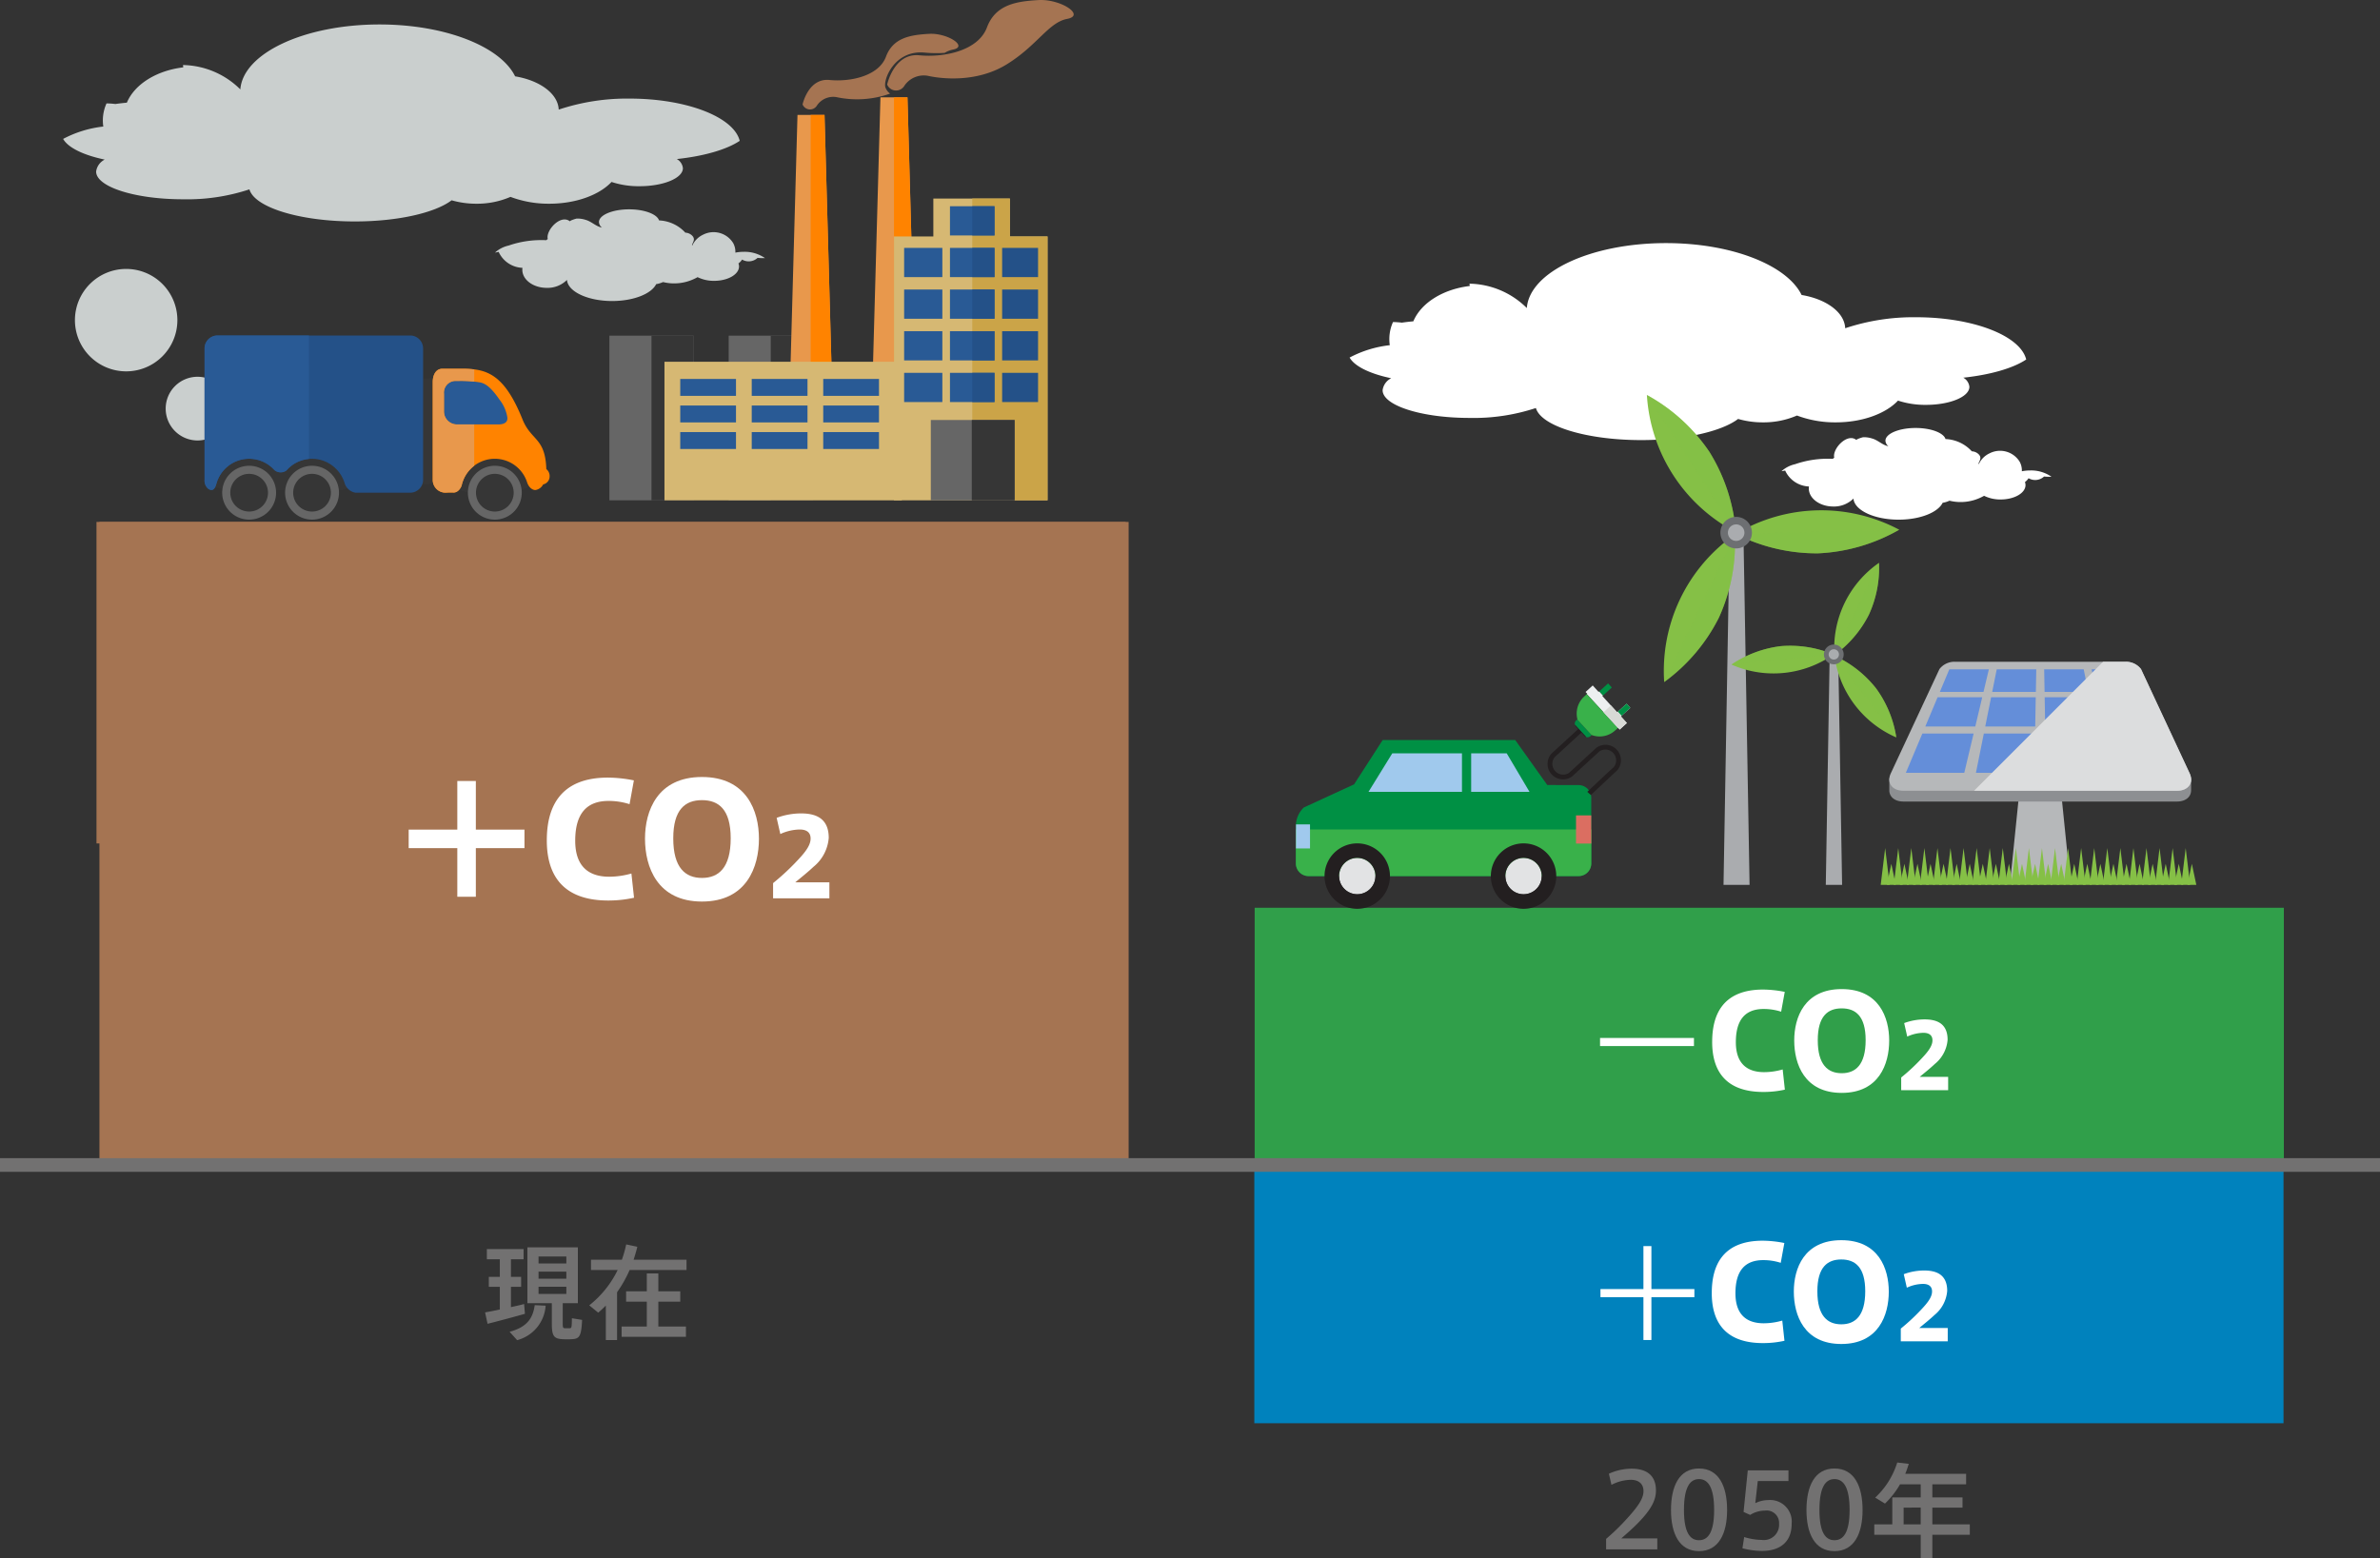 <svg xmlns="http://www.w3.org/2000/svg" width="370" height="242.28" viewBox="0 0 370 242.28"><rect x="0" y="0" width="370" height="242.28" fill="#333333" stroke="none"/><defs><style>.a,.o{fill:#cacfce;}.b{fill:#666;}.c{fill:#363636;}.d{fill:#e8984c;}.e{fill:#ff8300;}.f{fill:#d6b873;}.g{fill:#cba448;}.h{fill:#a57452;}.i{fill:#295a95;}.j{fill:#245188;}.k{fill:#309f4a;}.l{fill:#0082bd;}.m{fill:#727171;}.n{fill:#fff;}.ab,.ag,.o{mix-blend-mode:multiply;isolation:isolate;}.p{fill:#009044;}.q{fill:#39b14a;}.r{fill:#db6e61;}.s{fill:#a0c9ed;}.t{fill:#e2e3e4;}.u{fill:#231f20;}.v{fill:none;}.w{fill:#edeff0;}.x{fill:#ced5db;}.y{fill:#d8dad6;}.z{fill:#aaacaf;}.aa,.ab{fill:#85c046;}.ab{opacity:0.5;}.ac{fill:#6d6f72;}.ad{fill:#b6b8ba;}.ae{fill:#8d8f92;}.af{fill:#648ed9;}.ag{fill:#dcddde;}</style></defs><g transform="translate(-630.5 -1004.165)"><path class="a" d="M656.258,1068.139a4.952,4.952,0,1,0,4.952-4.952A4.95,4.95,0,0,0,656.258,1068.139Z" transform="translate(0 -0.432)"/><path class="a" d="M642.15,1054.382a7.963,7.963,0,1,0,7.964-7.964A7.963,7.963,0,0,0,642.15,1054.382Z" transform="translate(0 -0.432)"/><g transform="translate(0 -0.432)"><rect class="b" width="13.086" height="25.605" transform="translate(725.236 1056.795)"/><rect class="c" width="6.543" height="25.605" transform="translate(731.78 1056.795)"/><rect class="b" width="13.085" height="25.605" transform="translate(743.781 1056.795)"/><rect class="c" width="6.543" height="25.605" transform="translate(750.323 1056.795)"/><path class="d" d="M760.324,1081.545h-7.486l1.642-59.081h4.2Z"/><path class="d" d="M773.221,1078.819h-7.489l1.643-59.082h4.2Z"/><path class="e" d="M756.527,1081.545h3.8l-1.643-59.081h-2.154Z"/><path class="e" d="M769.482,1078.819h3.739l-1.643-59.082h-2.1Z"/><rect class="f" width="36.9" height="21.549" transform="translate(733.799 1060.852)"/><path class="f" d="M787.5,1041.368v-5.894H775.6v5.894h-6.119V1082.4h23.875v-41.032Z"/><path class="g" d="M787.5,1041.368v-5.894h-5.852V1082.4h11.7v-41.032Z"/><path class="h" d="M768.42,1017.742s1.061-4.932,5-4.547,9.174-.75,10.511-4.328,4.6-4.062,8.023-4.259,7.359,2.375,4.449,2.927-4.657,4.163-9.432,7.09-10.3,2.166-12.038,1.8a3.628,3.628,0,0,0-3.83,1.5A1.5,1.5,0,0,1,768.42,1017.742Z"/><path class="h" d="M768.19,1018.293c-.538-1.073,1.287-5.984,6.068-5.516a19.315,19.315,0,0,0,3.1.039,3.891,3.891,0,0,1,1.291-.509c2.43-.463-.857-2.612-3.718-2.447s-5.586.57-6.7,3.559-5.489,3.939-8.783,3.616-4.179,3.8-4.179,3.8a1.253,1.253,0,0,0,2.243.158,3.031,3.031,0,0,1,3.2-1.256,15.305,15.305,0,0,0,8.166-.584A2.054,2.054,0,0,1,768.19,1018.293Z"/><rect class="b" width="13.03" height="12.491" transform="translate(775.208 1069.909)"/><rect class="c" width="6.661" height="12.491" transform="translate(781.577 1069.909)"/><rect class="i" width="8.667" height="2.628" transform="translate(736.252 1063.526)"/><rect class="i" width="8.669" height="2.628" transform="translate(747.366 1063.526)"/><rect class="i" width="8.667" height="2.628" transform="translate(758.481 1063.526)"/><rect class="i" width="6.925" height="4.543" transform="translate(778.185 1036.667)"/><rect class="i" width="6.925" height="4.543" transform="translate(778.185 1043.145)"/><rect class="i" width="6.925" height="4.543" transform="translate(778.185 1049.621)"/><rect class="i" width="6.925" height="4.543" transform="translate(778.185 1056.098)"/><rect class="i" width="6.925" height="4.543" transform="translate(778.185 1062.575)"/><rect class="j" width="3.462" height="4.543" transform="translate(781.648 1036.667)"/><rect class="j" width="3.462" height="4.543" transform="translate(781.648 1043.145)"/><rect class="j" width="3.462" height="4.543" transform="translate(781.648 1049.621)"/><rect class="j" width="3.462" height="4.543" transform="translate(781.648 1056.098)"/><rect class="j" width="3.462" height="4.543" transform="translate(781.648 1062.575)"/><rect class="j" width="5.585" height="4.543" transform="translate(786.295 1043.145)"/><rect class="j" width="5.585" height="4.543" transform="translate(786.295 1049.621)"/><rect class="j" width="5.585" height="4.543" transform="translate(786.295 1056.098)"/><rect class="j" width="5.585" height="4.543" transform="translate(786.295 1062.575)"/><rect class="i" width="5.94" height="4.543" transform="translate(771.06 1043.145)"/><rect class="i" width="5.94" height="4.543" transform="translate(771.06 1049.621)"/><rect class="i" width="5.94" height="4.543" transform="translate(771.06 1056.098)"/><rect class="i" width="5.94" height="4.543" transform="translate(771.06 1062.575)"/><rect class="i" width="8.667" height="2.629" transform="translate(736.252 1067.656)"/><rect class="i" width="8.669" height="2.629" transform="translate(747.366 1067.656)"/><rect class="i" width="8.667" height="2.629" transform="translate(758.481 1067.656)"/><rect class="i" width="8.667" height="2.629" transform="translate(736.252 1071.787)"/><rect class="i" width="8.669" height="2.629" transform="translate(747.366 1071.787)"/><rect class="i" width="8.667" height="2.629" transform="translate(758.481 1071.787)"/></g><g transform="translate(0 -0.432)"><path class="c" d="M713.365,1079.868s-3.75,3.168-12,.814c-2.208-1.772-4.375-.356-6.375-.814s-9.458.125-9.458.125a6.038,6.038,0,0,1-5.084.689c-2.666-.98-4.25.6-8.125,0s-9.083.585-9.25-.989,4.376-6.261,8.959-7.272,20.291-9.8,26.708-8.97S717.406,1076.618,713.365,1079.868Z"/><path class="c" d="M672.561,1081.207a3.329,3.329,0,1,1-3.33-3.329A3.329,3.329,0,0,1,672.561,1081.207Z"/><path class="c" d="M682.341,1081.207a3.329,3.329,0,1,1-3.33-3.329A3.329,3.329,0,0,1,682.341,1081.207Z"/><path class="c" d="M710.757,1081.207a3.329,3.329,0,1,1-3.33-3.329A3.329,3.329,0,0,1,710.757,1081.207Z"/><path class="b" d="M679.011,1077.026a4.188,4.188,0,1,0,4.188,4.187A4.188,4.188,0,0,0,679.011,1077.026Zm0,7.119a2.932,2.932,0,1,1,2.932-2.932A2.931,2.931,0,0,1,679.011,1084.145Z"/><path class="b" d="M707.428,1077.026a4.188,4.188,0,1,0,4.187,4.187A4.188,4.188,0,0,0,707.428,1077.026Zm0,7.119a2.932,2.932,0,1,1,2.932-2.932A2.932,2.932,0,0,1,707.428,1084.145Z"/><path class="b" d="M669.231,1077.026a4.188,4.188,0,1,0,4.189,4.187A4.188,4.188,0,0,0,669.231,1077.026Zm0,7.119a2.932,2.932,0,1,1,2.933-2.932A2.932,2.932,0,0,1,669.231,1084.145Z"/><path class="j" d="M694.264,1056.767H664.315a2.017,2.017,0,0,0-2.012,2.011V1079.2a1.643,1.643,0,0,0,.591,1.419c.936.593,1.152-.509,1.308-1a5.275,5.275,0,0,1,8.945-1.94,1.5,1.5,0,0,0,1.887.071,5.254,5.254,0,0,1,3.977-1.812,5.339,5.339,0,0,1,5.054,3.754,2.135,2.135,0,0,0,1.7,1.522h8.5a2.016,2.016,0,0,0,2.012-2.012v-20.423A2.017,2.017,0,0,0,694.264,1056.767Z"/><path class="i" d="M678.532,1056.767H664.315a2.017,2.017,0,0,0-2.012,2.011V1079.2a1.643,1.643,0,0,0,.591,1.419c.936.593,1.152-.509,1.308-1a5.275,5.275,0,0,1,8.945-1.94,1.5,1.5,0,0,0,1.887.071,5.253,5.253,0,0,1,3.5-1.786Z"/><path class="i" d="M711.365,1072.16l-11.875.268-.458-9.518,8.875,1.417Z"/><path class="e" d="M715.432,1077.543c-.159-4.928-2.359-4.391-3.7-7.727-2.791-6.939-5.476-7.873-9.221-7.873h-3.262c-.981,0-1.474.954-1.474,2.061v15.231a1.971,1.971,0,0,0,2.012,1.972,11.325,11.325,0,0,1,1.2-.017c.755.023,1.215-.8,1.3-1.178a5.275,5.275,0,0,1,10.162-.4c.314.936.973,1.227,1.315,1.184a1.643,1.643,0,0,0,1.176-.869,1.277,1.277,0,0,0,1.005-1.295A1.364,1.364,0,0,0,715.432,1077.543Zm-7.513-6.945h-6.387a2.018,2.018,0,0,1-2.012-2.012v-2.744a1.821,1.821,0,0,1,1.764-2.012h.64a18.353,18.353,0,0,1,3.043.205c.907.133,1.763.654,3.189,2.706a6.026,6.026,0,0,1,1.214,2.732C709.467,1070.171,709.027,1070.6,707.919,1070.6Z"/><path class="d" d="M704.22,1070.6h-2.688a2.018,2.018,0,0,1-2.012-2.012v-2.744a1.821,1.821,0,0,1,1.764-2.012h.64a19.219,19.219,0,0,1,2.3.109v-1.9a13.85,13.85,0,0,0-1.71-.1h-3.262c-.981,0-1.474.954-1.474,2.061v15.231a1.971,1.971,0,0,0,2.012,1.972,11.325,11.325,0,0,1,1.2-.017c.755.023,1.215-.8,1.3-1.178a5.271,5.271,0,0,1,1.93-2.979Z"/></g><rect class="h" width="160" height="50" transform="translate(645.5 1085.325)"/><rect class="k" width="160" height="40" transform="translate(825.554 1145.325)"/><rect class="h" width="160" height="100" transform="translate(645.959 1085.325)"/><rect class="l" width="160" height="40" transform="translate(825.5 1185.485)"/><path class="m" d="M370,1.063H0V-1.063H370Z" transform="translate(630.5 1185.325)"/><g transform="translate(0 -0.432)"><path class="n" d="M712.035,1133.606v2.88h-7.561v7.561h-2.88v-7.561h-7.561v-2.88h7.561v-7.561h2.88v7.561Z"/><path class="n" d="M715.508,1135.262c0-4.848,1.824-9.745,9.505-9.745a21.087,21.087,0,0,1,4.032.433l-.672,3.7a10.584,10.584,0,0,0-3.264-.505c-3.36,0-5.185,1.921-5.185,6.193,0,4.009,2.113,5.593,5.281,5.593a12.663,12.663,0,0,0,3.456-.5l.408,3.768a18.422,18.422,0,0,1-4.008.432c-7.609,0-9.553-4.585-9.553-9.337Z"/><path class="n" d="M730.774,1135c0-4.272,1.9-9.577,8.857-9.577s8.857,5.3,8.857,9.6c0,4.368-1.9,9.769-8.857,9.769s-8.857-5.4-8.857-9.769Zm4.393-.024c0,4.561,1.872,6.144,4.464,6.144s4.465-1.583,4.465-6.168c0-4.488-1.872-5.928-4.465-5.928s-4.464,1.44-4.464,5.928Z"/><path class="n" d="M756.519,1135c0-1.058-.756-1.411-1.7-1.411a7.465,7.465,0,0,0-3.008.706l-.571-2.52a11,11,0,0,1,3.78-.689c2.067,0,4.318.588,4.318,3.8a6.441,6.441,0,0,1-2.369,4.5c-.907.857-1.949,1.68-2.839,2.42h5.309v2.486h-8.753v-2.369a36.963,36.963,0,0,0,3.36-3.074c1.31-1.361,2.47-2.621,2.47-3.83Z"/></g><g transform="translate(0 -0.432)"><path class="n" d="M879.247,1166.005h14.6v1.26h-14.6Z"/><path class="n" d="M896.679,1166.6c0-4.041,1.52-8.122,7.922-8.122a17.551,17.551,0,0,1,3.36.361l-.56,3.08a8.821,8.821,0,0,0-2.72-.42c-2.8,0-4.322,1.6-4.322,5.161,0,3.341,1.761,4.661,4.4,4.661a10.552,10.552,0,0,0,2.88-.42l.34,3.141a15.355,15.355,0,0,1-3.34.36c-6.342,0-7.962-3.821-7.962-7.782Z"/><path class="n" d="M909.435,1166.385c0-3.56,1.58-7.981,7.381-7.981s7.382,4.421,7.382,8c0,3.641-1.58,8.142-7.382,8.142s-7.381-4.5-7.381-8.142Zm3.66-.02c0,3.8,1.561,5.121,3.721,5.121s3.721-1.32,3.721-5.141c0-3.741-1.56-4.941-3.721-4.941s-3.721,1.2-3.721,4.941Z"/><path class="n" d="M930.925,1166.381c0-.883-.63-1.177-1.414-1.177a6.226,6.226,0,0,0-2.508.588l-.476-2.1a9.173,9.173,0,0,1,3.152-.574c1.723,0,3.6.49,3.6,3.166a5.375,5.375,0,0,1-1.975,3.753c-.757.715-1.625,1.4-2.367,2.018h4.426v2.073h-7.3v-1.975a30.858,30.858,0,0,0,2.8-2.564c1.093-1.134,2.059-2.185,2.059-3.193Z"/></g><g transform="translate(0 -0.432)"><path class="n" d="M893.913,1205.053v1.26h-6.682v6.661h-1.24v-6.661H879.31v-1.26h6.681v-6.682h1.24v6.682Z"/><path class="n" d="M896.616,1205.653c0-4.041,1.52-8.122,7.922-8.122a17.646,17.646,0,0,1,3.36.36l-.56,3.081a8.792,8.792,0,0,0-2.72-.42c-2.8,0-4.322,1.6-4.322,5.161,0,3.34,1.761,4.66,4.4,4.66a10.515,10.515,0,0,0,2.88-.42l.34,3.141a15.355,15.355,0,0,1-3.34.36c-6.342,0-7.962-3.82-7.962-7.781Z"/><path class="n" d="M909.372,1205.432c0-3.56,1.58-7.981,7.381-7.981s7.382,4.421,7.382,8c0,3.641-1.58,8.142-7.382,8.142s-7.381-4.5-7.381-8.142Zm3.66-.02c0,3.8,1.561,5.122,3.721,5.122s3.721-1.321,3.721-5.142c0-3.74-1.56-4.941-3.721-4.941s-3.721,1.2-3.721,4.941Z"/><path class="n" d="M930.862,1205.428c0-.882-.63-1.177-1.414-1.177a6.211,6.211,0,0,0-2.508.589l-.476-2.1a9.145,9.145,0,0,1,3.152-.575c1.723,0,3.6.491,3.6,3.166a5.377,5.377,0,0,1-1.975,3.754c-.757.714-1.625,1.4-2.367,2.017H933.3v2.073H926V1211.2a30.833,30.833,0,0,0,2.8-2.563c1.093-1.135,2.059-2.185,2.059-3.194Z"/></g><path class="o" d="M711.724,1046.246a2.048,2.048,0,0,0-.023.3c0,1.555,1.7,2.815,3.8,2.815a4.269,4.269,0,0,0,3.141-1.238c.139,1.824,3.227,3.284,7.024,3.284,3.329,0,6.11-1.121,6.843-2.626a4.039,4.039,0,0,0,1.068-.323,7.269,7.269,0,0,0,4.913-.524c.158-.075.31-.155.46-.238a5.681,5.681,0,0,0,2.574.572c2.135,0,3.866-1,3.866-2.235a1.336,1.336,0,0,0-.09-.471,2.293,2.293,0,0,0,.566-.6,2.033,2.033,0,0,0,1.9.081,1.99,1.99,0,0,0,.506-.344c.253.023.517.038.788.038.123,0,.245,0,.364-.008a5.546,5.546,0,0,0-3.293-.975,6.588,6.588,0,0,0-1.311.129,2.8,2.8,0,0,0-.341-1.491,3.575,3.575,0,0,0-4.652-1.311,3.449,3.449,0,0,0-1.71,1.711c-.01-.039-.027-.078-.037-.119.17-.448.521-.874.078-1.379a1.582,1.582,0,0,0-1.114-.516,5.853,5.853,0,0,0-4.088-1.905c-.3-.971-2.265-1.723-4.648-1.723-2.592,0-4.693.886-4.693,1.981a1.169,1.169,0,0,0,.463.855c-.947-.178-1.608-.944-2.535-1.2a4.138,4.138,0,0,0-1.4-.2c-.055.006-1.165.325-1.018.45-1.432-1.209-3.819,1.382-3.467,2.733a.708.708,0,0,0-.205.174c-.166,0-.333-.007-.5-.007a15.479,15.479,0,0,0-5.381.845,4.66,4.66,0,0,0-2.116,1.093,4.485,4.485,0,0,0,.564-.114A4.234,4.234,0,0,0,711.724,1046.246Z" transform="translate(0 -0.432)"/><path class="o" d="M646.78,1029.413a2.44,2.44,0,0,0-1.336,1.861c0,2.379,6.04,4.311,13.494,4.311a30.772,30.772,0,0,0,10.336-1.541c.791,2.8,7.822,4.989,16.382,4.989,6.725,0,12.5-1.352,15.053-3.289a13.841,13.841,0,0,0,3.84.532,13.111,13.111,0,0,0,5.311-1.063,16.85,16.85,0,0,0,6.025,1.063c4.17,0,7.795-1.368,9.684-3.384a13.445,13.445,0,0,0,4.349.662c3.725,0,6.747-1.254,6.747-2.8a1.841,1.841,0,0,0-.946-1.425c4.258-.454,7.773-1.486,9.779-2.83-.9-3.691-8.218-6.569-17.114-6.569a33.554,33.554,0,0,0-11.026,1.71c-.1-2.47-2.928-4.534-6.777-5.172-2.26-4.623-10.829-8.068-21.079-8.068-11.7,0-21.213,4.487-21.639,10.1a12.959,12.959,0,0,0-8.909-3.79c.008.122.022.242.039.361-4.2.5-7.588,2.658-8.771,5.492-.61.055-1.206.123-1.781.207a13.059,13.059,0,0,0-1.382-.094,6.461,6.461,0,0,0-.5,3.6,17.452,17.452,0,0,0-6.245,1.922C641.09,1027.57,643.5,1028.73,646.78,1029.413Z" transform="translate(0 -0.432)"/><path class="n" d="M911.724,1080.246a2.048,2.048,0,0,0-.023.3c0,1.555,1.7,2.815,3.8,2.815a4.269,4.269,0,0,0,3.141-1.238c.139,1.824,3.227,3.284,7.024,3.284,3.329,0,6.11-1.121,6.843-2.626a4.039,4.039,0,0,0,1.068-.323,7.269,7.269,0,0,0,4.913-.524c.158-.075.31-.155.46-.238a5.681,5.681,0,0,0,2.574.572c2.135,0,3.866-1,3.866-2.235a1.336,1.336,0,0,0-.09-.471,2.293,2.293,0,0,0,.566-.6,2.033,2.033,0,0,0,1.9.081,1.99,1.99,0,0,0,.506-.344c.253.023.517.038.788.038.123,0,.245,0,.364-.008a5.546,5.546,0,0,0-3.293-.975,6.588,6.588,0,0,0-1.311.129,2.8,2.8,0,0,0-.341-1.491,3.575,3.575,0,0,0-4.652-1.311,3.449,3.449,0,0,0-1.71,1.711c-.01-.039-.027-.078-.037-.119.17-.448.521-.874.078-1.379a1.582,1.582,0,0,0-1.114-.516,5.853,5.853,0,0,0-4.088-1.905c-.3-.971-2.265-1.723-4.648-1.723-2.592,0-4.693.886-4.693,1.981a1.169,1.169,0,0,0,.463.855c-.947-.178-1.608-.944-2.535-1.2a4.138,4.138,0,0,0-1.4-.2c-.055.006-1.165.325-1.018.45-1.432-1.209-3.819,1.382-3.467,2.733a.708.708,0,0,0-.205.174c-.166,0-.333-.007-.5-.007a15.479,15.479,0,0,0-5.381.845,4.66,4.66,0,0,0-2.116,1.093,4.485,4.485,0,0,0,.564-.114A4.234,4.234,0,0,0,911.724,1080.246Z" transform="translate(0 -0.432)"/><path class="n" d="M846.78,1063.413a2.44,2.44,0,0,0-1.336,1.861c0,2.379,6.04,4.311,13.494,4.311a30.772,30.772,0,0,0,10.336-1.541c.791,2.8,7.822,4.989,16.382,4.989,6.725,0,12.5-1.352,15.053-3.289a13.841,13.841,0,0,0,3.84.532,13.111,13.111,0,0,0,5.311-1.063,16.85,16.85,0,0,0,6.025,1.063c4.17,0,7.795-1.368,9.684-3.384a13.445,13.445,0,0,0,4.349.662c3.725,0,6.747-1.254,6.747-2.8a1.841,1.841,0,0,0-.946-1.425c4.258-.454,7.773-1.486,9.779-2.83-.9-3.691-8.218-6.569-17.114-6.569a33.556,33.556,0,0,0-11.026,1.71c-.1-2.47-2.928-4.534-6.777-5.172-2.26-4.623-10.829-8.068-21.079-8.068-11.7,0-21.213,4.487-21.639,10.1a12.959,12.959,0,0,0-8.909-3.79c.008.122.022.242.039.361-4.2.5-7.588,2.658-8.771,5.492-.61.055-1.206.123-1.781.207a13.01,13.01,0,0,0-1.382-.094,6.461,6.461,0,0,0-.5,3.6,17.452,17.452,0,0,0-6.245,1.922C841.09,1061.57,843.5,1062.73,846.78,1063.413Z" transform="translate(0 -0.432)"/><g transform="translate(0 -0.432)"><path class="p" d="M877.882,1128.794v-.142a1.97,1.97,0,0,0-1.967-1.971h-1.459l-3.414-.014-1.518-2.131-3.463-4.862H845.454l-4.45,6.9-5.044,2.32-2.764,1.271a3.989,3.989,0,0,0-1.236,3.069v5.631a1.968,1.968,0,0,0,1.969,1.969h41.986a1.968,1.968,0,0,0,1.967-1.969v-10.068Z"/><path class="q" d="M833.929,1140.831h41.986a1.968,1.968,0,0,0,1.967-1.969v-5.278H831.96v5.278A1.968,1.968,0,0,0,833.929,1140.831Z"/><rect class="r" width="2.372" height="4.383" transform="translate(875.51 1131.392)"/><rect class="s" width="2.179" height="3.74" transform="translate(831.978 1132.794)"/><path class="s" d="M843.25,1127.732h14.531v-5.985H846.944Z"/><path class="s" d="M860.375,1121.747h-1.165v5.985h9.071l-3.542-5.985Z"/><circle class="t" cx="2.825" cy="2.825" r="2.825" transform="translate(838.678 1138.006)"/><path class="u" d="M841.5,1135.745a5.086,5.086,0,1,0,5.086,5.086A5.086,5.086,0,0,0,841.5,1135.745Zm0,7.911a2.825,2.825,0,1,1,2.826-2.825A2.825,2.825,0,0,1,841.5,1143.656Z"/><path class="t" d="M867.355,1138.006a2.825,2.825,0,1,0,2.825,2.825A2.826,2.826,0,0,0,867.355,1138.006Z"/><path class="u" d="M867.355,1135.745a5.086,5.086,0,1,0,5.086,5.086A5.087,5.087,0,0,0,867.355,1135.745Zm0,7.911a2.825,2.825,0,1,1,2.825-2.825A2.826,2.826,0,0,1,867.355,1143.656Z"/><path class="v" d="M879.615,1112.839l2.29,2.523.116-.106-2.306-2.507Z"/><path class="w" d="M882.051,1117.768l.25.275,1.116-1.014-.933-1.027.121-.109-.586-.637-.116.106-2.29-2.523.1-.089-.585-.637-.1.087-.918-1.012L877,1112.2l.25.275-.066.06,4.836,5.259Z"/><path class="p" d="M877.761,1119.069l.174-.157-2.239-2.436-.157.144a.688.688,0,0,0-.2.675l1.766,1.92A.683.683,0,0,0,877.761,1119.069Z"/><path class="x" d="M883.372,1114.029l-1.048.952-.3.275.586.637.3-.275,1.044-.949Z"/><path class="p" d="M879.432,1111.837l-.3.275.585.637.3-.275,1.063-.966-.581-.64Z"/><path class="q" d="M877.185,1112.536l-.4.367c-.027.025-.052.051-.077.076a3.585,3.585,0,0,0-.979,3.471l-.028.026,2.239,2.436.012-.01a3.614,3.614,0,0,0,.88.2,3.562,3.562,0,0,0,2.707-.868c.015-.014.031-.026.046-.039l.44-.4Z"/><path class="u" d="M881.9,1124.409a2.406,2.406,0,0,0-.038-3.213h0a2.406,2.406,0,0,0-3.2-.306v0l-.006.006-.369.34-2.413,2.218-1.443,1.327,0,0h0a1.677,1.677,0,0,1-2.012-.135l-.049-.043c-.03-.028-.059-.056-.088-.086l-.005-.006-.005-.005c-.027-.031-.054-.062-.079-.095-.013-.017-.027-.034-.039-.052a1.68,1.68,0,0,1,.034-2.017h0l1.447-1.33,1.991-1.831.717-.659.455.5a.682.682,0,0,0,.3.192l-1.766-1.92a.7.7,0,0,0,.155.289l.356.392-.72.662-3.065,2.818-.369.34-.006.005h0a2.406,2.406,0,0,0,.039,3.213h0a2.4,2.4,0,0,0,3.2.306h0l.007-.005.368-.339,2.413-2.22,1.443-1.325,0,0h0a1.68,1.68,0,0,1,2.013.134l.048.044c.03.028.06.056.088.086l.005.006.005.005c.028.03.053.063.078.094l.04.053a1.68,1.68,0,0,1-.034,2.017h0l-1.447,1.33-2.684,2.532.551.495,3.705-3.472.369-.339.006-.006Z"/><path class="v" d="M881.9,1115.362l.116-.106-.974-1.059-.108.1Z"/><path class="y" d="M882.485,1116l.121-.109-.586-.637-.116.106-.966-1.065-1.156,1.063,2.238,2.435.031-.027.25.275,1.116-1.014Z"/><path class="p" d="M882.909,1115.618l1.044-.949-.581-.64-1.048.952-.3.275.586.637Z"/></g><g transform="translate(0 -0.432)"><path class="z" d="M902.491,1142.2h-4.049l.959-55.063h2.131Z"/><path class="aa" d="M896.249,1074.866a27.857,27.857,0,0,1,4.11,12.483,25.822,25.822,0,0,1-13.83-21.328A27.847,27.847,0,0,1,896.249,1074.866Z"/><path class="ab" d="M896.249,1074.866a27.847,27.847,0,0,0-9.72-8.845l13.83,21.328A27.857,27.857,0,0,0,896.249,1074.866Z"/><path class="aa" d="M913.137,1090.643a27.841,27.841,0,0,1-12.792-3.012,25.827,25.827,0,0,1,25.41-.663A27.843,27.843,0,0,1,913.137,1090.643Z"/><path class="ab" d="M913.137,1090.643a27.843,27.843,0,0,0,12.618-3.675l-25.41.663A27.841,27.841,0,0,0,913.137,1090.643Z"/><path class="aa" d="M897.725,1100.636a27.841,27.841,0,0,0,2.469-12.908,25.827,25.827,0,0,0-10.973,22.929A27.851,27.851,0,0,0,897.725,1100.636Z"/><path class="ab" d="M897.725,1100.636a27.851,27.851,0,0,1-8.5,10.021l10.973-22.929A27.841,27.841,0,0,1,897.725,1100.636Z"/><path class="ac" d="M902.465,1086.094a2.451,2.451,0,1,0-.723,3.389A2.45,2.45,0,0,0,902.465,1086.094Z"/><path class="z" d="M901.486,1086.728a1.284,1.284,0,1,0-.379,1.776A1.284,1.284,0,0,0,901.486,1086.728Z"/></g><g transform="translate(0 -0.432)"><path class="z" d="M916.878,1142.2h-2.536l.6-35.576h1.334Z"/><path class="aa" d="M907.4,1105.07a17.448,17.448,0,0,1,8.13,1.3,16.182,16.182,0,0,1-15.848,1.571A17.453,17.453,0,0,1,907.4,1105.07Z"/><path class="ab" d="M907.4,1105.07a17.453,17.453,0,0,0-7.718,2.87l15.848-1.571A17.448,17.448,0,0,0,907.4,1105.07Z"/><path class="aa" d="M921.034,1100.2a17.459,17.459,0,0,1-5.352,6.257,16.181,16.181,0,0,1,6.932-14.338A17.438,17.438,0,0,1,921.034,1100.2Z"/><path class="ab" d="M921.034,1100.2a17.438,17.438,0,0,0,1.58-8.081l-6.932,14.338A17.459,17.459,0,0,0,921.034,1100.2Z"/><path class="aa" d="M922.168,1111.653a17.443,17.443,0,0,0-6.475-5.083,16.182,16.182,0,0,0,9.61,12.7A17.452,17.452,0,0,0,922.168,1111.653Z"/><path class="ab" d="M922.168,1111.653a17.452,17.452,0,0,1,3.135,7.615l-9.61-12.7A17.443,17.443,0,0,1,922.168,1111.653Z"/><path class="ac" d="M915.435,1104.836a1.535,1.535,0,1,0,1.679,1.377A1.534,1.534,0,0,0,915.435,1104.836Z"/><path class="z" d="M915.507,1105.564a.8.8,0,1,0,.879.72A.8.8,0,0,0,915.507,1105.564Z"/></g><g transform="translate(0 -0.432)"><path class="ad" d="M952.377,1142.018h-9.4l1.675-16.469H950.7Z"/><path class="ae" d="M971.139,1125.618h-.656l-7.14-15.3a2.949,2.949,0,0,0-2.533-1.131H934.545a2.946,2.946,0,0,0-2.532,1.131l-7.14,15.3h-.656v1.838h0c-.019,1.026.812,1.783,2.207,1.783h42.5c1.4,0,2.227-.757,2.207-1.783h.005Z"/><path class="ad" d="M970.906,1124.853c.682,1.462-.187,2.712-1.979,2.712h-42.5c-1.792,0-2.662-1.25-1.979-2.712l7.564-16.213a2.946,2.946,0,0,1,2.532-1.131H960.81a2.948,2.948,0,0,1,2.533,1.131Z"/><path class="af" d="M938.86,1112.193h-6.789l1.477-3.516h6.146Z"/><path class="af" d="M947,1112.193h-6.788l.706-3.516h6.146Z"/><path class="af" d="M955.143,1112.193h-6.788l-.064-3.516h6.146Z"/><path class="af" d="M963.284,1112.193H956.5l-.836-3.516h6.145Z"/><path class="af" d="M937.582,1117.57h-7.771l1.91-4.545h6.94Z"/><path class="af" d="M946.9,1117.57h-7.771l.914-4.545h6.939Z"/><path class="af" d="M956.224,1117.57h-7.771l-.083-4.545h6.94Z"/><path class="af" d="M965.545,1117.57h-7.771l-1.08-4.545h6.94Z"/><path class="af" d="M935.872,1124.769h-9.086l2.566-6.1h7.971Z"/><path class="af" d="M946.771,1124.769h-9.088l1.228-6.1h7.97Z"/><path class="af" d="M957.671,1124.769h-9.087l-.112-6.1h7.971Z"/><path class="af" d="M968.57,1124.769h-9.086l-1.45-6.1H966Z"/><path class="ag" d="M963.343,1108.64a2.948,2.948,0,0,0-2.533-1.131h-3.364l-20.054,20.056h31.535c1.792,0,2.661-1.25,1.979-2.712Z"/><path class="aa" d="M924.267,1142.2h-1.388l.694-5.726Z"/><path class="aa" d="M925.223,1142.2h-1.388l.694-3.274Z"/><path class="aa" d="M926.3,1142.2H924.91l.694-5.726Z"/><path class="aa" d="M927.255,1142.2h-1.388l.694-3.274Z"/><path class="aa" d="M928.329,1142.2h-1.387l.694-5.726Z"/><path class="aa" d="M929.287,1142.2H927.9l.694-3.274Z"/><path class="aa" d="M930.361,1142.2h-1.387l.694-5.726Z"/><path class="aa" d="M931.318,1142.2H929.93l.694-3.274Z"/><path class="aa" d="M932.393,1142.2h-1.387l.694-5.726Z"/><path class="aa" d="M933.349,1142.2h-1.387l.694-3.274Z"/><path class="aa" d="M934.424,1142.2h-1.387l.693-5.726Z"/><path class="aa" d="M935.381,1142.2h-1.387l.694-3.274Z"/><path class="aa" d="M936.456,1142.2h-1.387l.693-5.726Z"/><path class="aa" d="M937.413,1142.2h-1.387l.694-3.274Z"/><path class="aa" d="M938.488,1142.2H937.1l.693-5.726Z"/><path class="aa" d="M939.444,1142.2h-1.387l.694-3.274Z"/><path class="aa" d="M940.519,1142.2h-1.387l.693-5.726Z"/><path class="aa" d="M941.476,1142.2h-1.387l.694-3.274Z"/><path class="aa" d="M942.551,1142.2h-1.387l.693-5.726Z"/><path class="aa" d="M943.508,1142.2h-1.387l.693-3.274Z"/><path class="aa" d="M944.583,1142.2H943.2l.693-5.726Z"/><path class="aa" d="M945.54,1142.2h-1.387l.693-3.274Z"/><path class="aa" d="M946.615,1142.2h-1.389l.694-5.726Z"/><path class="aa" d="M947.571,1142.2h-1.387l.693-3.274Z"/><path class="aa" d="M948.639,1142.2h-1.387l.694-5.726Z"/><path class="aa" d="M949.6,1142.2h-1.388l.694-3.274Z"/><path class="aa" d="M950.671,1142.2h-1.387l.694-5.726Z"/><path class="aa" d="M951.628,1142.2H950.24l.694-3.274Z"/><path class="aa" d="M952.7,1142.2h-1.388l.694-5.726Z"/><path class="aa" d="M953.659,1142.2h-1.387l.694-3.274Z"/><path class="aa" d="M954.734,1142.2h-1.388l.694-5.726Z"/><path class="aa" d="M955.691,1142.2H954.3l.694-3.274Z"/><path class="aa" d="M956.766,1142.2h-1.388l.694-5.726Z"/><path class="aa" d="M957.723,1142.2h-1.387l.694-3.274Z"/><path class="aa" d="M958.8,1142.2H957.41l.694-5.726Z"/><path class="aa" d="M959.754,1142.2h-1.387l.694-3.274Z"/><path class="aa" d="M960.83,1142.2h-1.388l.694-5.726Z"/><path class="aa" d="M961.786,1142.2H960.4l.694-3.274Z"/><path class="aa" d="M962.861,1142.2h-1.387l.693-5.726Z"/><path class="aa" d="M963.818,1142.2H962.43l.694-3.274Z"/><path class="aa" d="M964.893,1142.2h-1.387l.693-5.726Z"/><path class="aa" d="M965.85,1142.2h-1.388l.694-3.274Z"/><path class="aa" d="M966.924,1142.2h-1.387l.693-5.726Z"/><path class="aa" d="M967.881,1142.2h-1.388l.693-3.274Z"/><path class="aa" d="M968.956,1142.2h-1.387l.693-5.726Z"/><path class="aa" d="M969.913,1142.2h-1.387l.693-3.274Z"/><path class="aa" d="M970.988,1142.2H969.6l.693-5.726Z"/><path class="aa" d="M971.945,1142.2h-1.388l.693-3.274Z"/></g><g transform="translate(0 -0.432)"><path class="m" d="M886,1236.473c0-1.152-.768-1.761-1.984-1.761a6.833,6.833,0,0,0-2.994.784l-.4-1.728a8.62,8.62,0,0,1,3.521-.785c1.985,0,3.794.753,3.794,3.41,0,1.568-.848,3.009-2.593,4.834-1.04,1.088-2.017,1.9-2.785,2.593h5.586v1.713h-7.955V1243.9a34.418,34.418,0,0,0,3.185-3.089c1.713-1.873,2.625-3.153,2.625-4.322Z"/><path class="m" d="M899,1239.418c0,3.617-1.281,6.387-4.37,6.387s-4.354-2.77-4.354-6.4c0-3.681,1.265-6.451,4.354-6.451s4.37,2.77,4.37,6.451Zm-6.707,0c0,3.521.96,4.69,2.337,4.69s2.353-1.169,2.353-4.706c0-3.585-.977-4.8-2.353-4.8s-2.337,1.217-2.337,4.8Z"/><path class="m" d="M905.367,1237.866a3.362,3.362,0,0,1,3.666,3.7c0,2.945-1.953,4.21-4.626,4.21a12.37,12.37,0,0,1-3.026-.417l.273-1.744a9.7,9.7,0,0,0,2.737.448,2.374,2.374,0,0,0,2.689-2.529,1.939,1.939,0,0,0-2.209-2.033,4.365,4.365,0,0,0-2.289.672l-1.024-.464.656-6.466h6.323v1.664h-4.77l-.385,3.442A4.581,4.581,0,0,1,905.367,1237.866Z"/><path class="m" d="M920.06,1239.418c0,3.617-1.281,6.387-4.37,6.387s-4.354-2.77-4.354-6.4c0-3.681,1.265-6.451,4.354-6.451s4.37,2.77,4.37,6.451Zm-6.707,0c0,3.521.96,4.69,2.337,4.69s2.353-1.169,2.353-4.706c0-3.585-.977-4.8-2.353-4.8s-2.337,1.217-2.337,4.8Z"/><path class="m" d="M930.906,1243.26v3.617H929.1v-3.617h-7.219v-1.617h2.8v-4.194H929.1v-2.033H925.88a13.19,13.19,0,0,1-2.337,2.994l-1.521-.929a12.443,12.443,0,0,0,3.426-5.458l1.793.208a16.177,16.177,0,0,1-.545,1.553h9.46v1.632h-5.25v2.033h4.69v1.585h-4.69v2.609h5.826v1.617Zm-1.809-1.617v-2.609H926.44v2.609Z"/></g><g transform="translate(0 -0.432)"><path class="m" d="M708.205,1208.228v-3.522h-1.713v-1.552h1.713v-2.738h-2.018v-1.584H711.9v1.584h-1.969v2.738h1.585v1.552h-1.585v3.154c.736-.16,1.457-.321,2.049-.481l.128,1.521c-1.713.48-4.306,1.184-5.81,1.552l-.384-1.776C706.508,1208.58,707.324,1208.42,708.205,1208.228Zm7.122-.592a5.957,5.957,0,0,1-4.433,5.361l-1.169-1.3c2.849-.768,3.633-2.241,3.905-4.145Zm2.657,2.736c0,.657.048.753.321.769h.784c.272-.016.3-.1.32-1.553l1.585.257c-.128,2.672-.432,2.977-1.777,3.008-.336.016-.817.016-1.089,0-1.536-.047-1.84-.464-1.84-2.481v-3.121h-3.794v-8.691h7.843v8.691h-2.353Zm-3.761-9.3h4.321v-1.089h-4.321Zm0,2.369h4.321v-1.1h-4.321Zm0,2.369h4.321v-1.121h-4.321Z"/><path class="m" d="M726.428,1212.982h-1.745v-5.363c-.384.385-.768.753-1.184,1.1l-1.393-1.137a15.777,15.777,0,0,0,4.417-5.49h-4.145v-1.6h4.8a18.639,18.639,0,0,0,.672-2.384l1.729.368c-.16.688-.368,1.36-.576,2.016h8.227v1.6H728.38a19.256,19.256,0,0,1-1.952,3.458Zm4.626-2.1v-3.874h-3.218v-1.6h3.218v-2.785h1.792v2.785h3.409v1.6h-3.409v3.874h4.29v1.6h-10v-1.6Z"/></g></g></svg>